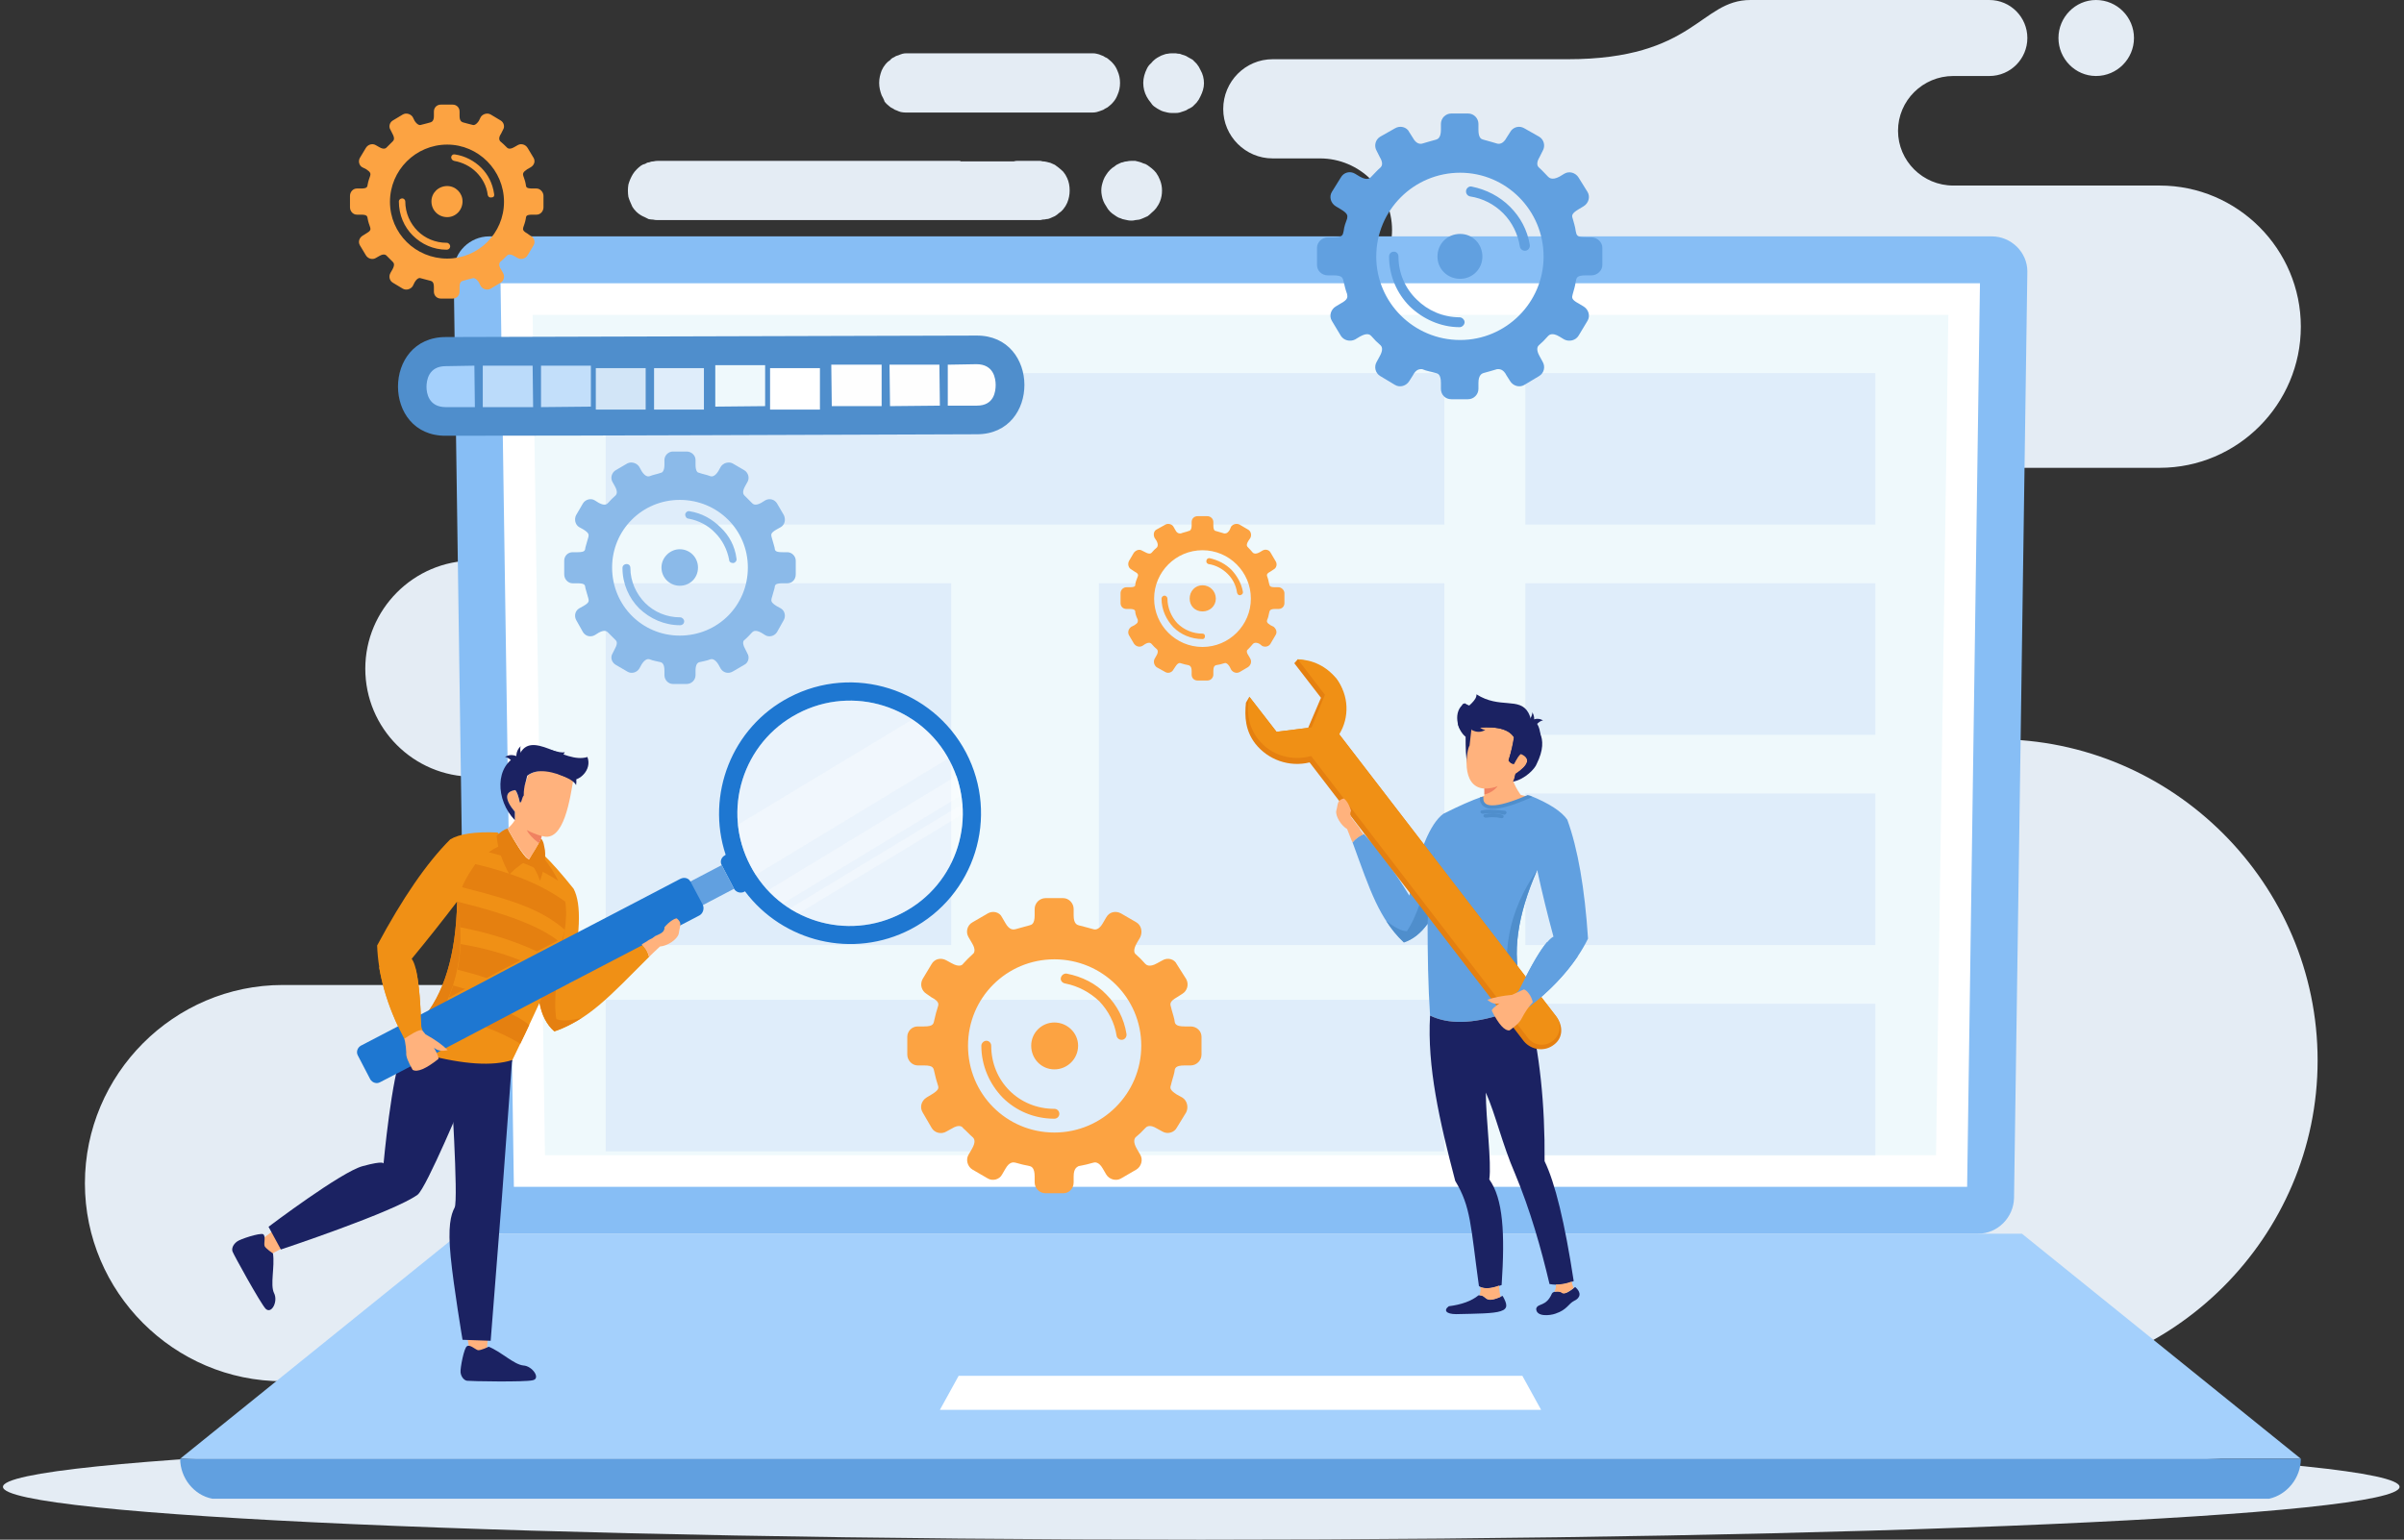 <svg xmlns="http://www.w3.org/2000/svg" viewBox="0 0 487 312" width="487" height="312"><rect x="0" y="0" width="487" height="312" fill="#333333" stroke="none"/><defs><clipPath id="cp1"><path d="m-421-5383h1920v10170h-1920z"></path></clipPath><clipPath id="cp2"><path d="m0.56 0h485.55v311.96h-485.55z"></path></clipPath><clipPath id="cp3"><path d="m0.56 0h485.55v311.96h-485.55z"></path></clipPath><clipPath id="cp4"><path d="m149.39 141.99h45.65v45.65h-45.65z"></path></clipPath><clipPath id="cp5"><path d="m149.51 145.78h45.51v39.32h-45.51z"></path></clipPath></defs><style>.a{fill:#e4ecf4}.b{fill:#87bef5}.c{fill:#fff}.d{fill:#eff9fc}.e{fill:#a4d0fc}.f{fill:#61a0e0}.g{fill:#dfedfa}.h{fill:#4f8ecc}.i{fill:#d2e5f7}.j{fill:#bbdbfa}.k{fill:#c3dffa}.l{fill:#fefefe}.m{fill:#1b2262}.n{fill:#ffb27d}.o{fill:#f08261}.p{fill:#e58010}.q{fill:#f09015}.r{fill:#1e77d1}.s{fill:#fca342}.t{fill:#8bbae9}</style><g clip-path="url(#cp1)"><g clip-path="url(#cp2)"><g clip-path="url(#cp3)"><path fill-rule="evenodd" class="a" d="m119.5 178.5c0-11.6-9.5-21.1-21.1-21.1h-2.5c-12.1 0-21.9-9.8-21.9-21.9 0-12 9.8-21.9 21.9-21.9h48.6c0 0 35.6-1.6 42.5-21.9 6.8-20.3 12.3-30.6 51.5-30.6h28.9c8 0 14.6-6.5 14.6-14.5 0-8-6.6-14.5-14.6-14.5h-9.6c-5.5 0-10-4.5-10-10 0-5.6 4.5-10.1 10-10.1h59.8c25.7 0 26.8-12 37-12h48.4c4.3 0 7.7 3.5 7.7 7.7 0 4.2-3.4 7.7-7.7 7.7h-7.3c-6.2 0-11.2 5-11.2 11.1 0 6.1 5 11.1 11.2 11.1h41.8c15.8 0 28.6 12.9 28.6 28.6 0 15.7-12.8 28.6-28.6 28.6h-33.1c-15.1 0-27.5 12.4-27.5 27.5 0 15.1 12.4 27.5 27.5 27.5 35.8 0 65.1 29.3 65.1 65.1 0 35.7-29.3 65-65.1 65h-347.1c-22.1 0-40.1-18.1-40.1-40.1 0-22.1 18-40.2 40.1-40.2h41.1c11.6 0 21-9.5 21.1-21.1zm305.1-163.1c-4.2 0-7.6-3.5-7.6-7.7 0-4.2 3.4-7.7 7.6-7.7 4.3 0 7.7 3.5 7.7 7.7 0 4.2-3.4 7.7-7.7 7.7z"></path><path class="a" d="m243.3 290.7c134.1 0 242.8 4.7 242.8 10.6 0 5.9-108.7 10.7-242.8 10.7-134 0-242.7-4.8-242.7-10.7 0-5.9 108.7-10.6 242.7-10.6z"></path><path class="b" d="m99.1 47.9h304.4c3.9 0 7.2 3.2 7.2 7.1l-2.7 187.8c-0.1 3.9-3.3 7.2-7.3 7.2h-298.9c-3.9 0-7.1-3.3-7.2-7.2l-2.7-187.8c0-3.9 3.3-7.1 7.2-7.1z"></path><path class="c" d="m101.4 57.4l2.7 183.1h294.4l2.6-183.1z"></path><path class="d" d="m107.9 63.8l2.5 170.3h281.8l2.5-170.3z"></path><path class="e" d="m36.5 295.6h99.1 231.4 99.1l-56.5-45.6h-42.6-231.4-42.6z"></path><path class="f" d="m36.5 295.6h429.6c0 3.9-2.8 7.3-6.4 8.1h-416.7c-3.7-0.7-6.5-4.2-6.5-8.1z"></path><path class="c" d="m194.2 278.8h14.4 85.3 14.5l3.8 6.9h-18.3-85.3-18.2z"></path><path fill-rule="evenodd" class="g" d="m309 75.6h70.9v30.7h-70.9z"></path><path fill-rule="evenodd" class="g" d="m309 118.2h70.9v30.7h-70.9z"></path><path fill-rule="evenodd" class="g" d="m309 160.8h70.9v30.7h-70.9z"></path><path fill-rule="evenodd" class="g" d="m309 203.4h70.9v30.7h-70.9z"></path><path fill-rule="evenodd" class="g" d="m122.7 75.6h169.9v30.7h-169.9z"></path><path class="g" d="m192.7 160.8v6.9 23.8h-70v-23.8-6.9-42.6h70z"></path><path class="g" d="m292.6 160.8v6.9 23.8h-70v-23.8-6.9-42.6h70z"></path><path fill-rule="evenodd" class="g" d="m122.7 202.6h169.9v30.7h-169.9z"></path><path class="h" d="m90.3 88.3c34.5 0 73.1-0.2 107.6-0.3 12.9 0 12.8-20.1-0.1-20-34.4 0.1-73.1 0.2-107.5 0.3-12.9 0-12.9 20.1 0 20z"></path><path fill-rule="evenodd" class="i" d="m120.7 74.6h10.1v8.4h-10.1z"></path><path fill-rule="evenodd" class="j" d="m97.8 74.1h10.1l0.1 8.4h-10.2z"></path><path fill-rule="evenodd" class="d" d="m144.9 74h10.1v8.3l-10.1 0.1z"></path><path fill-rule="evenodd" class="k" d="m109.6 74.1h10.1v8.3l-10.1 0.1z"></path><path fill-rule="evenodd" class="g" d="m132.5 74.6h10.1v8.4h-10.1z"></path><path class="e" d="m96.1 74.1l-5.8 0.1c-3.5 0-3.9 2.9-3.9 4.2 0 1.2 0.4 4.1 3.9 4.1h5.9z"></path><path fill-rule="evenodd" class="c" d="m156 74.6h10.1v8.4h-10.1z"></path><path class="l" d="m197.8 73.8l-5.8 0.1v8.3h5.9c3.5 0 3.8-2.9 3.8-4.2 0-1.3-0.4-4.2-3.9-4.2z"></path><path fill-rule="evenodd" class="l" d="m168.4 73.9h10.2v8.4h-10.1z"></path><path fill-rule="evenodd" class="l" d="m180.2 73.9h10.1l0.1 8.3-10.1 0.1z"></path><path class="m" d="m298.8 156.5q7.6 2.8 9.8 0.5 2.2-0.5 2.8-3.9c1.6-3.4 0.2-8.9-1.9-6.2-1.8-4.5-8.8-1.9-12.8-4.4-2.5 1.6-1.5 5.5 0.2 6.8 0 4.6 0.2 7 1.9 7.2z"></path><path class="m" d="m310.7 147.4q-0.8-0.6-0.5-1.4c0.8-0.4 1.6-0.5 2.4 0q-0.7 0-1.9 1.4z"></path><path fill-rule="evenodd" class="m" d="m309.6 146.2q0.6 0.7 1.1 0.3 0.3-1.2-0.3-2.2 0.1 0.7-0.8 1.9zm-2.4 7.3c1.1-0.7 1.9-3.6 1.9-5q-0.7-0.9-2.2-0.4c0.1 2.2 0.1 5.2 0.3 5.4z"></path><path class="m" d="m306.6 146.7q2.4 1.2 1.6 2.2-3.7 0.5-7-0.8 2 0.2 5.4-1.4z"></path><path class="m" d="m297.1 149.2c1.8-1.9 5.3-2.1 10-0.4 3.1-0.7 3.7-2.1 2.5-4.4-1.8-3.2-5.8-0.7-10.5-3.7 0.2 2.4-7 4.4-2 8.5z"></path><path class="n" d="m308.5 150.8c-1.2-0.3-1.1 2.3-1 3.6 0.2 2.5 3.1-3.2 1-3.6z"></path><path class="n" d="m310 161.3c-0.7 0.1-1.8-0.1-2-0.3-0.7-1-1.2-2-1.4-2.6q0.2-0.6 0.4-1.6 4.1-2.7 1.2-4.1-0.7 0.4-1.5 2.1c-0.5 0-0.8-0.3-1.1-0.7q0.9-2.9 1.1-4.7c-1.3-2-4.4-2.3-8.6-1.8q-0.2 1.7-0.4 3.5c-0.5 0.5-2 8.4 3 8.7 0.1 0.6 0 1.3 0 1.4-0.1 0.1-0.3 0.2-0.6 0.3-0.1 2.8 3.2 2.7 9.9-0.2z"></path><path class="m" d="m298.1 147.6c4.2-0.5 7.3-0.2 8.6 1.8-0.2 1.2-0.5 2.8-1.1 4.7q0.4 0.7 1.1 0.7 0.9-1.7 1.4-2 3 1.3-1.1 4.1-0.2 0.9-0.5 1.5c2.5-0.5 4.5-2.7 4.8-3.6 2.8-5.6-0.3-8-2-8.9-0.8-5.5-8.8-0.6-12.9-3.3-1.5 2.2 0.4 5 1.7 5z"></path><path class="o" d="m303.4 159.3c-0.7 0.3-1.6 0.5-2.7 0.5 0 0.4 0 0.9 0 1.2q1.7-0.4 2.7-1.7z"></path><path class="m" d="m298.7 146.3q-0.9 0.7-0.6 1.6 1.5 0.8 2.8 0-0.9 0-2.2-1.6zm16.4 119.9c2.4-0.8 2.6-2 3.8-2.6 1.3-0.6 1.5-1.7 0.2-2.8-0.9 0.7-2 1.6-2.7 1.1-0.4-0.3-1.7-0.3-2 0.2-1.2 2.8-2.9 1.9-3.2 3.1 0 1.7 2.8 1.4 3.9 1zm-20.1 0.1c4.3-0.1 7.5-0.1 9-0.6 1.6-0.5 1.3-1.5 0.4-3.1-4.1 1.9-3-0.4-4.9-0.1q-2.1 1.7-6 2.2c-1.1 0.8-0.6 1.6 1.5 1.6z"></path><path fill-rule="evenodd" class="f" d="m276.3 169c3.6 3.8 6.5 8.1 9.2 12.5 1.9-9 4.2-14.6 6.9-16.6q4.8-2.4 7.7-3.4-0.1 4 9.8-0.3c4 1.6 6.5 3.3 7.6 4.9q3.2 8.8 4.2 24.1c-2.3 4.7-6.3 9.5-12 13.9-0.7-1.1-2.2-1.8-2.8-1.7l-2.5 3.1c-6.1 2-11 2.1-14.7 0.3-0.4-6.1-0.5-12.4-0.5-18.6q-2.1 2.9-4.8 3.7c-5-4.7-6.8-10.3-10.4-20.2 0.7-0.9 1.6-1.5 2.3-1.7zm38.4 20.8q-1.8-6.6-3.3-13.5-6.1 13.9-3.2 23.4 4.5-8.9 6.5-9.9z"></path><path class="m" d="m308.9 207.9q-1.4-0.1-4.5-2.4c-6.1 2-11 2.1-14.7 0.3-0.6 10.4 1.9 21.3 5.1 33.5 3.2 5.3 3.1 9 4.8 21.3 0.9 0.7 2.5 0.6 4.6-0.2 0.7-10.5 0.3-17.5-2.5-21.4 0.5-3.5-0.7-12.2-0.7-17.6 2 4.5 3.3 10.4 5.9 16.4 3.1 7.4 5.3 15.2 7 22.4 1.7 0.3 3.3 0.1 4.9-0.6q-2.7-17.7-5.9-24.3c0.1-11.6-1-21.9-3.3-31.1-0.3 1-0.6 2.2-0.7 3.7z"></path><path class="h" d="m289.2 187.2c0.2-6 0.7-11 1.5-14.9q-2.9 12.4-5.7 16.4c-1.1 0-2.5-0.8-4.2-2.1 1 1.6 2.2 3.1 3.6 4.4q2.7-0.9 4.8-3.8zm17.7 15.2c0.3-0.8 0.8-1.8 1.3-2.7q-2.9-9.5 3.2-23.4-8.8 12.6-5 26.7z"></path><path class="n" d="m304 262.8q-0.3-1.1-0.3-2.3-2.4 0.9-3.8 0.3 0.1 0.9-0.2 1.7c1.6 0 0.9 1.8 4.3 0.3zm10.9-1c0.5-0.1 1.2-0.1 1.5 0.2 0.5 0.4 1.5-0.3 2.4-1q-0.3-0.6-0.4-1.3-1.6 0.6-3.2 0.6 0 0.9-0.3 1.5z"></path><path class="p" d="m271.3 148.8l43.9 57.1c1.5 1.9 1.5 4.4-0.4 5.8-1.9 1.5-4.6 1.1-6.1-0.7l-43.4-56.5c-4.1 1-8.4-0.5-11-3.8-2-2.6-2.2-5.4-1.9-8.3l0.7-1.2 5.5 7.1 6.4-0.8 2.6-6.1-5.4-7 0.7-0.8c3.6 0.6 5.6 1.7 7.8 3.9 2.5 3.4 1.5 7.1 0.6 11.3z"></path><path class="q" d="m262.9 133.6c3 0.1 5.8 1.4 7.8 3.9 2.6 3.4 2.7 7.9 0.6 11.3l43.9 57.1c1.2 1.6 0.9 3.8-0.6 5-1.6 1.3-3.9 1-5.1-0.6l-43.9-57.1c-3.9 1.1-8.2-0.1-10.8-3.5-1.9-2.5-2.4-5.7-1.7-8.5l5.5 7.1 7.1-0.9 2.7-6.6z"></path><path class="f" d="m319.6 193.8c-2.4 3.5-5.6 7-9.9 10.3-0.5-0.9-1.8-2.9-2.5-2.9 0.7-0.6 0.5-0.6 1-1.5q3.2-6.5 5.2-8.8 2.4 1.3 6.2 2.9z"></path><path fill-rule="evenodd" class="n" d="m305.8 208.8c-1 0.1-2.2-1.2-3.6-4 0-0.3 0.6-0.8 1.6-1.5q-1.2 0.4-2.5-0.7 1.9-0.7 5-1l2.4-1.1c0.6 0.1 1.6 1.4 1.8 2.6q-1.2 1.3-2.2 3.2-0.5 1.1-2.5 2.5zm-31.8-38.1c-0.2-0.3-0.6-1.5-1.1-2.7-1.2-0.7-2.4-2.6-2.2-3.7 0.4-1.4 0.1-2.1 1.5-2.5 0.4 0.2 1.1 1.1 1.5 2.5-0.5 0.9 0.3 1.7 0.8 2.3 0.6 0.9 0.2 0.2 0.9 1.2 0.2 0.6 0.7 1 0.8 1.3-0.7 0.3-1.4 0.7-2.2 1.6z"></path><path class="h" d="m310.4 161.5c-3.5 1.6-6.5 2.5-8.1 2.4q-0.9 0-1.4-0.3c-0.5-0.2-0.7-0.5-0.9-0.9-0.2-0.3-0.2-0.6-0.2-1.1l0.7-0.2c0 0.4 0 0.8 0.1 1q0.2 0.4 0.6 0.6c0.2 0.1 0.6 0.2 1.1 0.2 1.5 0 3.7-0.6 7.2-2.1zm-10 3.4c-0.2 0-0.4-0.1-0.5-0.3 0-0.2 0.1-0.4 0.4-0.4q1-0.2 2.2-0.1c0.7 0 1.5 0.1 2.4 0.2 0.1 0 0.3 0.2 0.3 0.4-0.1 0.2-0.2 0.4-0.5 0.4-0.8-0.2-1.5-0.3-2.3-0.3q-1.1 0-2 0.1z"></path><path class="h" d="m301 165.7c-0.2 0-0.4-0.1-0.5-0.3 0-0.2 0.1-0.4 0.3-0.4q0.8-0.2 1.7-0.2c0.6 0 1.2 0.1 1.8 0.3 0.2 0 0.3 0.2 0.3 0.4 0 0.2-0.2 0.3-0.4 0.3q-0.9-0.2-1.7-0.2-0.8 0-1.5 0.1z"></path><path class="n" d="m98.8 275.5c0.1-0.7-0.2-1.7-0.1-2.9 0.8-9.3 2.5-30.2 2.5-30.2 0 0 2-16.5 2.1-27q-3.1-0.3-6.2-1.1c-4.5-1.1-7.5-2.9-11.7-5-2.3 8.6-6.6 24.3-6.6 24.3 0 0 0 3.4-4.5 3.4-3.9 0-20.1 13.6-23.3 15.6 0.4 1 1.4 1.9 1.9 2.9 5.2-4.2 31.7-13.9 31.7-13.9l7.3-18.3c0 0 2.1 22.4 0.4 24.2-1.8 1.7 3.1 26.9 3.1 28.1 0 0.1 2-0.1 3.4-0.1z"></path><path class="m" d="m91.3 218.5c0 0 1.6 24.7 0.8 26.2-0.8 1.5-1.4 3.9-0.8 10 0.6 6.1 2.4 16.8 2.4 16.8l5.7 0.2 2.3-29.3 2-27.1 0.1-0.5-7.8-5.8z"></path><path class="m" d="m54.4 248.6l2.5 4.6c0 0 22.9-7.6 27.7-11.1 1.8-1.4 9.5-19.9 9.5-19.9l6.1-7.2 0.1-4-13-5.7c0 0-4.8 5.3-5.7 7.5-2.3 5.3-3.9 23-3.9 23 0 0 0.2-0.7-4.2 0.5-4.3 1.1-19.1 12.3-19.1 12.3z"></path><path class="m" d="m55.3 254c0 0-1.5-1-1.7-1.5-0.2-0.6 0.3-2-0.3-2.4-0.7-0.3-4.7 1-5.3 1.5-0.8 0.6-1.1 1.4-0.9 2 0.2 0.6 5.6 10.4 6.7 11.6 1.2 1.2 2.6-1.5 1.7-3.2-0.8-1.7 0.2-5.3-0.2-8zm43.7 18.9c0 0-1.6 0.8-2.2 0.7-0.6-0.2-1.6-1.2-2.2-0.8-0.6 0.3-1.4 4.5-1.3 5.3 0.1 0.9 0.7 1.6 1.3 1.7 0.6 0.1 11.7 0.3 13.3-0.1 1.7-0.3 0-2.9-1.9-3-1.9-0.2-4.5-2.8-7-3.8z"></path><path fill-rule="evenodd" class="q" d="m131.5 193.9c-8 8-12.2 12.7-19.2 15.1-1.5-1.3-2.6-3.3-3-5.8q-2.7 5.9-5.5 11.6c-4 1.3-9.9 0.9-17.5-1.1l-1-3.6c-0.5-0.4-2.2-0.4-3.4 0.4-3.7-6.9-5.3-13.3-5.5-18.9q7.7-14.4 14.8-21.5c1.8-1.1 5-1.6 9.6-1.4q7.7 8.6 9.4 4.6 2.4 2.3 6 6.8 2.5 4.7-0.8 19.1c4.6-3 9.3-5.9 14.6-7.9 0.6 0.5 1.2 1.4 1.5 2.6zm-46.2 12.9q7-7.9 7.3-24.1-4.5 5.9-9.2 11.6 1.5 1.9 1.9 12.5z"></path><path class="p" d="m109.3 203.2q3.7-9 5.2-15.1-2.7 13.2-1.8 18.4c1.2 0.5 2.8 0.3 5.1-0.2-1.8 1.1-3.6 2.1-5.5 2.7q-2.3-2-3-5.8zm-24 6.9q0.1-1.5 0-3.3 7-7.9 7.3-24.1c2 10.7-0.4 20.1-7.1 28.2z"></path><path fill-rule="evenodd" class="p" d="m113 190.6c-3.7-2.9-10.5-5.5-20.4-7.9q0.5 2.7 0.6 5.2c6.3 1.2 11.5 3 15.6 4.9zm-22.1 11.6l3.1-1.7 0.3-0.1c-0.9-0.2-1.7-0.5-2.5-0.7q-0.4 1.2-0.9 2.5zm14.5 9.3c0.6-1.2 1.2-2.5 1.8-3.8q-1.6-1.3-4-2.4l-5.2 2.7q4.5 1.7 7.4 3.5zm-4.8-14.4l4.8-2.5q-5.5-2.2-12.1-3.3-0.1 2.6-0.6 5.2 3.2 0.8 5.9 1.7zm9.4-23.4q-1.6 2.6-7.2-2.9c-1.4 0.5-2.7 1.1-3.8 1.9q8.5 2.1 14.1 5.8c-0.8-1.6-1.8-3.2-3.1-4.8zm-13.7 1.4c-0.9 1.3-2.1 3.1-2.7 4.7 10.7 2.7 16.2 4.6 20.8 8.6 0.3-1.6 0.4-4.1 0.1-5.7-5.1-3.7-11.4-6-18.2-7.6z"></path><path class="p" d="m103.2 177.2q-2.3-4.2-2.6-7.8c0.7-0.8 1.7-1.4 2.2-1.5 1.8 3.2 2.9 5 4.2 6.3q0.1-0.1 0.2-0.1c0.7-1.3 1.7-2.7 2.4-4.2 0.6 0.7 0.6 1.5 0.8 2.4 0.2 1.8-0.2 3.9-1 6.2q-0.4-1.2-0.9-2.1-0.7-1.3-1.4-2.2c-0.7 0.4-1.4 0.8-2.1 1.4-0.6 0.4-1.2 1-1.8 1.6z"></path><path class="n" d="m102.8 167.9q0.8-0.6 1.5-1.7 0-0.6 0-1.7c-2.2-2.6-2.1-4.1 0.1-4.4 0.3 0.4 0.6 1.2 0.9 2.5 0.4 0.2 0.3-1.2 0.7-1.6 0-2.1 0.7-2.5 0.9-3.8 1.9-1.6 5.4-1.2 9.3 0.5-0.7 3.9-1.9 13.2-6.4 11.7l-0.2 0.5c-0.6 1.5-1.6 2.9-2.4 4.2l-0.1 0.1c-1.3-1.3-2.5-3.1-4.3-6.3z"></path><path class="m" d="m115.9 158c-4-1.8-7.1-2.4-9.1-0.8-0.2 1.2-0.7 1.9-0.7 4-0.4 0.4-0.4 1.6-0.8 1.4q-0.4-1.9-0.9-2.5-3.3 0.5-0.1 4.4 0 1.1 0 1.7c-3.9-4-4.2-11.2 0.9-13.2 2.4-5.4 9 1.9 13.8 0.4 1 2.7-1.8 4.9-3.1 4.6z"></path><path class="o" d="m106.7 168.2c0.7 0.4 2.2 1 3 1.2l-0.1 0.5q-0.2 0.4-0.4 0.9c0 0-0.1 0-0.1 0-1.2-0.9-2-1.8-2.4-2.6z"></path><path class="m" d="m104.3 154.8c0.5-0.5 0.7-1 0.5-1.5-0.9-0.4-1.7-0.4-2.5 0.1q0.7 0 2 1.4z"></path><path fill-rule="evenodd" class="m" d="m105.7 153.3q-0.7 0.5-1.1 0 0-1.3 0.9-2.1-0.3 0.6 0.2 2.1zm7.4 3.6q0.5-1.8 2-1.8 2 1.7 1.6 4-0.5-1.1-3.6-2.2zm1.3-4.5c-0.2 0.8-2.8 3.4-2.7 1-0.6-0.3-0.2-0.9-0.3-1.5 1.6 0.5 2.6 0.7 3 0.5z"></path><path fill-rule="evenodd" class="r" d="m184.5 188.3c-11.7 6.1-25.9 2.6-33.6-7.7l-0.1 0.1c-0.8 0.4-1.7 0.1-2.1-0.6l-2.5-4.8c-0.4-0.7-0.1-1.6 0.7-2l0.1-0.1c-4-12.1 1.2-25.8 12.9-31.9 13-6.8 29-1.7 35.8 11.2 6.8 13 1.8 29-11.2 35.8zm-22.9-43.7c-11.1 5.8-15.5 19.6-9.6 30.8 5.8 11.2 19.6 15.5 30.8 9.6 11.2-5.8 15.5-19.6 9.6-30.8-5.8-11.1-19.6-15.5-30.8-9.6z"></path><path fill-rule="evenodd" class="f" d="m134.2 181.6l12-6.3 2.5 4.8-12 6.3z"></path><path class="r" d="m142.4 183.4l-2.5-4.7c-0.4-0.8-1.3-1-2.1-0.6l-10.9 5.7-23.6 12.3-6.6 3.5-23.6 12.3c-0.7 0.4-1 1.3-0.6 2l2.5 4.8c0.4 0.7 1.3 1 2 0.6l11-5.7 23.6-12.4 6.5-3.4 23.6-12.3c0.7-0.4 1-1.3 0.7-2.1z"></path><g style="opacity:.35"><g clip-path="url(#cp4)"><path class="c" d="m161.6 144.6c-11.1 5.8-15.5 19.6-9.6 30.8 5.8 11.2 19.6 15.5 30.8 9.6 11.2-5.8 15.5-19.6 9.6-30.8-5.8-11.1-19.6-15.5-30.8-9.6z"></path></g></g><g style="opacity:.35"><g clip-path="url(#cp5)"><path fill-rule="evenodd" class="l" d="m160 184.1l35-21.2q0 1 0 2.1l-33.2 20.1c-0.6-0.3-1.2-0.7-1.8-1zm-6.9-6.8c-1.9-3-3.2-6.5-3.6-10.2l35.3-21.3c3.1 2 5.6 4.7 7.3 7.9zm5.5 5.8c-1.1-0.8-2.1-1.7-3-2.7l38.2-23.2c0.4 1.3 0.7 2.7 0.9 4z"></path></g></g><path class="n" d="m82.3 213.3q-0.1-2.4-0.8-4.1c0.7-1.2 2.2-2 2.9-1.8l1.8 2.2c2 1.1 3.5 2.2 4.5 3.2-1.2 0.3-2.1 0.1-2.8-0.5 0.7 1.2 1 2 0.9 2.3q-3.8 3-5.2 2.2c-0.9-1.6-1.4-2.7-1.3-3.5z"></path><path class="q" d="m76.8 196c0.8 4.5 2.4 9.4 5.1 14.5 0.9-0.6 3.1-2.1 3.7-1.7-0.4-1-0.2-0.8-0.3-2q-0.3-7.7-1.2-10.8-2.8 0.2-7.3 0z"></path><path class="n" d="m131.5 193.9c0.2-0.2 1.2-1.2 2.2-2.1 1.5-0.1 3.5-1.4 3.8-2.6 0.2-1.6 0.8-2.1-0.4-3.1-0.4 0-1.5 0.6-2.5 1.8 0.1 1.1-1.1 1.4-1.9 1.8-0.9 0.7-0.2 0.2-1.3 0.8-0.5 0.4-1.2 0.7-1.4 0.9 0.6 0.6 1.2 1.3 1.5 2.5z"></path><path fill-rule="evenodd" class="s" d="m203 185.9l0.7 1.2c0.8 1.4 1.6 1.3 2 1.2 1-0.3 1.9-0.5 2.9-0.8 0.4-0.1 1-0.3 1-2v-1.3c0-1.2 1-2.2 2.2-2.2h3.6c1.1 0 2.1 1 2.1 2.2v1.3c0 1.7 0.7 1.9 1 2 1.1 0.3 2 0.5 3 0.8 0.3 0.1 1.1 0.2 1.9-1.2l0.7-1.2c0.6-1.1 1.9-1.4 3-0.8l3.1 1.8c1 0.6 1.3 1.9 0.8 3l-0.7 1.2c-0.8 1.4-0.5 2-0.3 2.2 0.7 0.6 1.4 1.3 2 2 0.2 0.2 0.8 0.8 2.4-0.1l1.1-0.6c1-0.6 2.4-0.3 2.9 0.8l1.9 3c0.6 1.1 0.2 2.4-0.8 3l-1.1 0.7c-1.4 0.8-1.4 1.3-1.2 1.9 0.2 0.9 0.5 1.7 0.7 2.6 0.1 0.8 0.1 1.4 2.1 1.4h1.2c1.2 0 2.2 0.9 2.2 2.1v3.6c0 1.2-1 2.2-2.2 2.2h-1.2c-2 0-2 0.6-2.1 1.4-0.2 0.9-0.5 1.7-0.7 2.6-0.2 0.6-0.2 1 1.2 1.9l1.1 0.6c1 0.6 1.3 2 0.8 3l-1.9 3.1c-0.5 1-1.9 1.4-2.9 0.8l-1.1-0.6c-1.6-1-2.2-0.3-2.4-0.1q-0.9 1-2 1.9c-0.2 0.3-0.5 0.9 0.3 2.3l0.7 1.2c0.6 1 0.2 2.4-0.8 3l-3.1 1.8c-1 0.6-2.4 0.2-3-0.8l-0.7-1.2c-0.8-1.4-1.6-1.3-1.9-1.2-1 0.3-1.9 0.5-3 0.7-0.3 0.2-1 0.4-1 2.1v1.2c0 1.2-0.9 2.2-2.1 2.2h-3.6c-1.2 0-2.2-1-2.2-2.2v-1.2c0-1.7-0.6-2-1-2.1-1-0.2-1.9-0.4-2.9-0.7-0.4-0.1-1.2-0.2-2 1.2l-0.7 1.2c-0.5 1-1.9 1.4-2.9 0.8l-3.1-1.8c-1-0.6-1.4-2-0.8-3l0.7-1.2c0.8-1.4 0.5-2 0.2-2.3-0.7-0.6-1.3-1.3-2-1.9-0.1-0.2-0.7-0.9-2.3 0.1l-1.1 0.6c-1 0.6-2.4 0.3-3-0.8l-1.8-3.1c-0.6-1-0.3-2.3 0.8-3l1-0.6c1.5-0.9 1.5-1.3 1.3-1.9-0.3-0.9-0.5-1.7-0.7-2.6-0.2-0.8-0.1-1.4-2.1-1.4h-1.3c-1.1 0-2.1-1-2.1-2.2v-3.6c0-1.1 0.9-2.1 2.1-2.1h1.3c2 0 1.9-0.6 2.1-1.4 0.2-0.9 0.4-1.7 0.7-2.6 0.2-0.6 0.2-1.1-1.3-1.9l-1-0.7c-1-0.6-1.4-1.9-0.8-3l1.8-3c0.6-1.1 1.9-1.4 3-0.8l1.1 0.6c1.6 0.9 2.2 0.3 2.3 0.1q1-1.1 2-2c0.3-0.2 0.6-0.9-0.2-2.2l-0.7-1.2c-0.6-1-0.3-2.4 0.8-3l3.1-1.8c1-0.6 2.4-0.3 2.9 0.8zm-6.9 26c0 9.8 7.8 17.6 17.5 17.6 9.7 0 17.6-7.9 17.6-17.6 0-9.7-7.9-17.5-17.6-17.5-9.7 0-17.5 7.8-17.5 17.5zm2.7 0c0-0.5 0.5-1 1-1 0.6 0 1 0.5 1 1 0 3.6 1.4 6.8 3.7 9.1 2.3 2.3 5.5 3.7 9.1 3.7 0.6 0 1 0.5 1 1 0 0.6-0.5 1-1 1-4.1 0-7.8-1.6-10.5-4.3-2.6-2.7-4.3-6.4-4.3-10.5zm29.4-2.4c0.1 0.6-0.3 1.1-0.8 1.2-0.6 0.1-1.1-0.3-1.2-0.8-0.4-2.7-1.7-5.1-3.5-7-1.9-1.8-4.3-3.1-6.9-3.6-0.6-0.1-1-0.6-0.9-1.1 0.1-0.6 0.7-1 1.2-0.9 3.1 0.6 5.9 2 8 4.2 2.2 2.2 3.6 4.9 4.1 8zm-14.6-2.3c2.6 0 4.8 2.1 4.8 4.7 0 2.7-2.2 4.8-4.8 4.8-2.6 0-4.7-2.1-4.7-4.8 0-2.6 2.1-4.7 4.7-4.7z"></path><path fill-rule="evenodd" class="s" d="m237.7 106.7l0.4 0.7c0.4 0.8 0.9 0.7 1.1 0.7 0.5-0.2 1.1-0.3 1.6-0.5 0.2 0 0.6-0.2 0.6-1.1v-0.7c0-0.7 0.5-1.2 1.2-1.2h2c0.6 0 1.2 0.5 1.2 1.2v0.7c0 0.9 0.3 1.1 0.5 1.1 0.6 0.2 1.1 0.3 1.7 0.5 0.2 0 0.6 0.1 1.1-0.7l0.3-0.7c0.4-0.5 1.1-0.7 1.7-0.4l1.7 1c0.6 0.3 0.8 1.1 0.5 1.7l-0.4 0.6c-0.5 0.8-0.3 1.1-0.1 1.3q0.5 0.5 1 1.1c0.1 0.1 0.5 0.4 1.4-0.1l0.5-0.3c0.6-0.4 1.4-0.2 1.7 0.4l1 1.7c0.4 0.6 0.2 1.4-0.4 1.7l-0.6 0.4c-0.8 0.4-0.8 0.7-0.7 1 0.2 0.5 0.3 1 0.4 1.5 0.1 0.4 0.1 0.7 1.2 0.7h0.7c0.6 0 1.2 0.6 1.2 1.2v2c0 0.7-0.5 1.2-1.2 1.2h-0.7c-1.1 0-1.1 0.4-1.2 0.8-0.1 0.5-0.2 1-0.4 1.4-0.1 0.4-0.1 0.6 0.7 1.1l0.6 0.3c0.5 0.4 0.8 1.1 0.4 1.7l-1 1.7c-0.3 0.6-1.1 0.8-1.7 0.5l-0.5-0.4c-0.9-0.5-1.3-0.1-1.4 0q-0.5 0.6-1 1.1c-0.2 0.1-0.4 0.5 0.1 1.2l0.4 0.7c0.3 0.6 0.1 1.3-0.5 1.7l-1.7 1c-0.6 0.3-1.3 0.1-1.7-0.5l-0.3-0.6c-0.5-0.8-0.9-0.8-1.1-0.7-0.6 0.2-1.1 0.3-1.7 0.4-0.2 0.1-0.5 0.2-0.5 1.2v0.7c0 0.6-0.5 1.2-1.2 1.2h-2c-0.7 0-1.2-0.5-1.2-1.2v-0.7c0-1-0.4-1.1-0.6-1.2-0.5-0.1-1-0.2-1.6-0.4-0.2-0.1-0.6-0.1-1.1 0.7l-0.4 0.6c-0.3 0.6-1.1 0.8-1.6 0.5l-1.8-1c-0.5-0.4-0.7-1.1-0.4-1.7l0.4-0.7c0.4-0.7 0.2-1.1 0.1-1.2q-0.6-0.5-1.1-1.1c-0.1-0.1-0.4-0.5-1.3 0l-0.6 0.4c-0.6 0.3-1.3 0.1-1.7-0.5l-1-1.7c-0.3-0.6-0.1-1.3 0.5-1.7l0.6-0.3c0.8-0.5 0.7-0.7 0.7-1.1-0.2-0.4-0.4-0.9-0.5-1.4 0-0.4 0-0.8-1.1-0.8h-0.7c-0.7 0-1.2-0.5-1.2-1.2v-2c0-0.6 0.5-1.2 1.2-1.2h0.7c1.1 0 1.1-0.3 1.1-0.7 0.1-0.5 0.3-1 0.5-1.5 0.1-0.3 0.1-0.6-0.7-1l-0.6-0.4c-0.6-0.3-0.8-1.1-0.5-1.7l1-1.7c0.4-0.5 1.1-0.8 1.7-0.4l0.6 0.3c0.9 0.5 1.2 0.2 1.3 0.1q0.5-0.6 1.1-1.1c0.1-0.2 0.3-0.5-0.1-1.3l-0.4-0.6c-0.3-0.6-0.2-1.4 0.4-1.7l1.8-1c0.5-0.3 1.3-0.1 1.6 0.4zm-3.9 14.6c0 5.4 4.4 9.8 9.8 9.8 5.4 0 9.8-4.4 9.8-9.8 0-5.4-4.4-9.8-9.8-9.8-5.4 0-9.8 4.4-9.8 9.8zm1.5 0c0-0.3 0.3-0.6 0.6-0.6 0.3 0 0.6 0.3 0.6 0.6 0 1.9 0.8 3.7 2 5 1.3 1.3 3.1 2.1 5.1 2.1 0.3 0 0.5 0.2 0.5 0.5 0 0.4-0.2 0.6-0.5 0.6-2.3 0-4.4-0.9-5.9-2.4-1.4-1.5-2.4-3.5-2.4-5.8zm16.5-1.3c0 0.3-0.2 0.5-0.5 0.6-0.3 0.1-0.6-0.1-0.7-0.5-0.2-1.5-0.9-2.8-1.9-3.8-1-1-2.4-1.8-3.9-2-0.3-0.1-0.5-0.4-0.4-0.7 0-0.3 0.3-0.5 0.6-0.5 1.8 0.4 3.3 1.2 4.5 2.4 1.1 1.2 2 2.7 2.3 4.5zm-8.2-1.4c1.5 0 2.7 1.2 2.7 2.7 0 1.5-1.2 2.6-2.7 2.6-1.5 0-2.6-1.1-2.6-2.6 0-1.5 1.1-2.7 2.6-2.7z"></path><path fill-rule="evenodd" class="t" d="m129.5 94.6l0.5 0.9c0.7 1.1 1.3 1.1 1.6 1 0.7-0.3 1.5-0.4 2.3-0.7 0.2 0 0.7-0.3 0.7-1.6v-1c0-0.9 0.8-1.7 1.7-1.7h2.8c1 0 1.8 0.8 1.8 1.7v1c0 1.4 0.5 1.6 0.7 1.6 0.8 0.3 1.6 0.4 2.3 0.7 0.3 0.1 0.9 0.1 1.6-1l0.5-0.9c0.5-0.8 1.6-1.1 2.4-0.7l2.4 1.4c0.8 0.5 1.1 1.6 0.6 2.4l-0.5 0.9c-0.6 1.1-0.3 1.6-0.1 1.8 0.5 0.5 1 1 1.5 1.5 0.2 0.2 0.6 0.7 1.9 0l0.8-0.5c0.9-0.5 1.9-0.2 2.4 0.6l1.4 2.4c0.4 0.9 0.2 1.9-0.6 2.4l-0.9 0.5c-1.2 0.7-1.1 1-1 1.5 0.2 0.7 0.4 1.4 0.6 2.1 0.1 0.6 0 1 1.6 1h1c0.9 0 1.7 0.8 1.7 1.7v2.8c0 1-0.7 1.8-1.7 1.8h-1c-1.6 0-1.5 0.4-1.6 1-0.2 0.7-0.4 1.4-0.6 2.1-0.1 0.5-0.1 0.8 1 1.5l0.9 0.5c0.8 0.5 1 1.5 0.6 2.3l-1.4 2.5c-0.5 0.8-1.6 1.1-2.4 0.6l-0.8-0.5c-1.3-0.7-1.7-0.2-1.9 0q-0.7 0.8-1.5 1.5c-0.2 0.1-0.5 0.6 0.1 1.7l0.5 1c0.5 0.8 0.2 1.9-0.6 2.3l-2.4 1.4c-0.9 0.5-1.9 0.2-2.4-0.6l-0.5-0.9c-0.7-1.1-1.3-1.1-1.6-1-0.7 0.3-1.5 0.4-2.3 0.6-0.2 0.1-0.7 0.3-0.7 1.7v0.9c0 1-0.8 1.8-1.8 1.8h-2.8c-0.9 0-1.7-0.8-1.7-1.8v-0.9c0-1.4-0.5-1.6-0.7-1.7-0.8-0.2-1.6-0.3-2.3-0.6-0.3-0.1-0.9-0.1-1.6 1l-0.5 0.9c-0.5 0.8-1.6 1.1-2.4 0.6l-2.4-1.4c-0.8-0.5-1.1-1.5-0.6-2.3l0.5-1c0.6-1.1 0.3-1.5 0.1-1.7-0.5-0.5-1-1-1.5-1.5-0.2-0.2-0.6-0.7-1.9 0l-0.8 0.5c-0.9 0.5-1.9 0.2-2.4-0.6l-1.4-2.5c-0.4-0.8-0.2-1.8 0.6-2.3l0.9-0.5c1.2-0.7 1.1-1 1-1.5-0.2-0.7-0.4-1.4-0.6-2.1-0.1-0.6 0-1-1.6-1h-1c-0.9 0-1.7-0.8-1.7-1.8v-2.8c0-0.9 0.7-1.7 1.7-1.7h1c1.6 0 1.5-0.4 1.6-1 0.2-0.7 0.4-1.4 0.6-2.1 0.1-0.5 0.1-0.8-1-1.5l-0.9-0.5c-0.8-0.5-1-1.6-0.6-2.4l1.4-2.4c0.5-0.8 1.6-1.1 2.4-0.6l0.8 0.5c1.3 0.7 1.7 0.2 1.9 0q0.7-0.8 1.5-1.5c0.2-0.2 0.5-0.7-0.1-1.8l-0.5-0.9c-0.5-0.8-0.2-1.9 0.6-2.4l2.4-1.4c0.8-0.4 1.9-0.1 2.4 0.7zm-5.5 20.4c0 7.7 6.1 13.8 13.7 13.8 7.7 0 13.8-6.1 13.8-13.8 0-7.6-6.1-13.7-13.8-13.7-7.6 0-13.7 6.1-13.7 13.7zm2.1 0.1c0-0.5 0.4-0.8 0.8-0.8 0.5 0 0.8 0.3 0.8 0.8 0 2.7 1.2 5.3 3 7.1 1.8 1.8 4.3 2.9 7.1 2.9 0.4 0 0.8 0.4 0.8 0.8 0 0.5-0.4 0.8-0.8 0.8-3.2 0-6.1-1.3-8.3-3.4-2.1-2.1-3.4-5-3.4-8.2zm23.1-1.9c0.1 0.4-0.2 0.8-0.6 0.9-0.5 0-0.9-0.2-0.9-0.7-0.4-2.1-1.4-4-2.8-5.4-1.4-1.5-3.3-2.5-5.4-2.9-0.4 0-0.7-0.4-0.7-0.9 0.1-0.4 0.5-0.7 0.9-0.6 2.5 0.4 4.6 1.6 6.3 3.3 1.7 1.6 2.9 3.8 3.2 6.3zm-11.5-1.9c2.1 0 3.7 1.7 3.7 3.7 0 2.1-1.6 3.7-3.7 3.7-2 0-3.7-1.6-3.7-3.7 0-2 1.7-3.7 3.7-3.7z"></path><path fill-rule="evenodd" class="f" d="m285.5 26.8l0.7 1.1c0.7 1.3 1.5 1.3 1.9 1.2 0.9-0.3 1.8-0.5 2.8-0.8 0.3-0.1 1-0.3 1-2v-1.2c0-1.1 0.9-2.1 2.1-2.1h3.4c1.2 0 2.1 1 2.1 2.1v1.2c0 1.7 0.6 1.9 1 2 1 0.3 1.9 0.5 2.8 0.8 0.4 0.1 1.2 0.1 1.9-1.2l0.7-1.1c0.6-1.1 1.9-1.4 2.9-0.8l3 1.7c1 0.6 1.3 1.9 0.7 2.9l-0.6 1.2c-0.8 1.3-0.4 1.9-0.2 2.1 0.7 0.6 1.3 1.3 1.9 1.9 0.2 0.2 0.8 0.8 2.3 0l1-0.6c1-0.6 2.3-0.2 2.9 0.8l1.8 2.9c0.6 1 0.2 2.3-0.8 2.9l-1 0.6c-1.5 0.9-1.4 1.3-1.2 1.9 0.2 0.8 0.5 1.6 0.6 2.5 0.2 0.8 0.1 1.3 2.1 1.3h1.1c1.2 0 2.2 1 2.2 2.1v3.5c0 1.1-1 2.1-2.2 2.1h-1.1c-2 0-1.9 0.5-2.1 1.3-0.1 0.9-0.4 1.7-0.6 2.5-0.2 0.7-0.3 1.1 1.2 1.9l1 0.6c1 0.6 1.4 1.9 0.8 2.9l-1.8 3c-0.6 1-1.9 1.3-2.9 0.8l-1-0.6c-1.5-0.9-2.1-0.3-2.3-0.1-0.6 0.7-1.2 1.3-1.9 1.9-0.2 0.2-0.6 0.8 0.2 2.2l0.6 1.1c0.6 1 0.3 2.3-0.7 2.9l-3 1.8c-1 0.6-2.3 0.2-2.9-0.8l-0.7-1.1c-0.7-1.4-1.5-1.3-1.9-1.3-0.9 0.3-1.8 0.5-2.8 0.8-0.3 0.1-1 0.4-1 2v1.2c0 1.1-0.9 2.1-2.1 2.1h-3.4c-1.2 0-2.1-0.9-2.1-2.1v-1.2c0-1.7-0.6-1.9-1-2-1-0.3-1.9-0.4-2.8-0.8-0.4 0-1.2-0.1-1.9 1.3l-0.7 1.1c-0.6 1-1.9 1.4-2.9 0.8l-3-1.8c-1-0.6-1.3-1.9-0.7-2.9l0.6-1.1c0.8-1.4 0.4-2 0.2-2.2-0.7-0.6-1.3-1.2-1.9-1.9-0.2-0.2-0.7-0.8-2.3 0.1l-1 0.6c-1 0.5-2.3 0.2-2.9-0.8l-1.8-3c-0.6-1-0.2-2.3 0.8-2.9l1-0.6c1.5-0.8 1.4-1.3 1.3-1.9-0.3-0.8-0.5-1.6-0.7-2.5-0.2-0.7-0.1-1.3-2.1-1.3h-1.1c-1.2 0-2.2-0.9-2.2-2.1v-3.5c0-1.1 1-2.1 2.2-2.1h1.1c2 0 1.9-0.5 2.1-1.3 0.1-0.9 0.4-1.7 0.7-2.5 0.1-0.6 0.2-1-1.3-1.9l-1-0.6c-1-0.6-1.4-1.9-0.8-2.9l1.8-2.9c0.6-1.1 1.9-1.4 2.9-0.8l1 0.6c1.6 0.9 2.1 0.2 2.3 0 0.6-0.6 1.2-1.3 1.9-1.9 0.2-0.2 0.6-0.8-0.2-2.1l-0.6-1.2c-0.6-1-0.3-2.3 0.7-2.9l3-1.7c1-0.6 2.4-0.3 2.9 0.8zm-6.7 25.2c0 9.3 7.6 16.9 17 16.9 9.3 0 16.9-7.6 16.9-16.9 0-9.4-7.6-17-16.9-17-9.4 0-17 7.6-17 17zm2.6 0c0-0.6 0.4-1 1-1 0.5 0 0.9 0.4 0.9 1 0 3.4 1.4 6.5 3.7 8.7 2.2 2.2 5.3 3.6 8.7 3.6 0.5 0 1 0.5 1 1 0 0.5-0.5 1-1 1-3.9 0-7.5-1.7-10.1-4.2-2.6-2.6-4.2-6.2-4.2-10.1zm28.5-2.4c0.1 0.6-0.3 1.1-0.8 1.2-0.6 0.1-1.1-0.3-1.2-0.8-0.4-2.6-1.6-5-3.4-6.8-1.8-1.8-4.1-3-6.7-3.4-0.5-0.1-0.9-0.6-0.8-1.2 0.1-0.5 0.6-0.9 1.1-0.8 3 0.6 5.7 2 7.8 4.1 2.1 2.1 3.5 4.7 4 7.7zm-14.1-2.2c2.5 0 4.5 2 4.5 4.6 0 2.5-2 4.5-4.5 4.5-2.6 0-4.6-2-4.6-4.5 0-2.6 2-4.6 4.6-4.6z"></path><path fill-rule="evenodd" class="s" d="m83.6 23.7l0.4 0.8c0.6 0.9 1.1 0.9 1.3 0.8 0.7-0.2 1.3-0.3 1.9-0.5 0.3-0.1 0.7-0.3 0.7-1.3v-0.9c0-0.8 0.6-1.4 1.4-1.4h2.4c0.8 0 1.4 0.6 1.4 1.4v0.9c0 1 0.4 1.2 0.7 1.3 0.6 0.2 1.2 0.3 1.9 0.5 0.2 0.1 0.7 0.1 1.3-0.8l0.4-0.8c0.4-0.6 1.3-0.9 2-0.5l2 1.2c0.7 0.4 0.9 1.3 0.5 1.9l-0.4 0.8c-0.6 0.9-0.3 1.3-0.2 1.5 0.5 0.4 0.9 0.8 1.4 1.3 0.1 0.1 0.5 0.5 1.5-0.1l0.7-0.4c0.7-0.4 1.6-0.1 2 0.6l1.2 2c0.4 0.7 0.1 1.5-0.6 1.9l-0.7 0.4c-0.9 0.6-0.9 0.9-0.8 1.3 0.2 0.6 0.4 1.1 0.5 1.7 0.1 0.6 0 0.9 1.4 0.9h0.8c0.7 0 1.4 0.7 1.4 1.5v2.3c0 0.8-0.6 1.5-1.4 1.5h-0.8c-1.4 0-1.3 0.3-1.4 0.9-0.1 0.6-0.3 1.1-0.5 1.7-0.1 0.4-0.1 0.7 0.8 1.2l0.7 0.5c0.7 0.3 1 1.2 0.6 1.9l-1.2 2c-0.4 0.7-1.3 1-2 0.6l-0.7-0.4c-1-0.6-1.4-0.2-1.5-0.1-0.5 0.5-0.9 0.9-1.4 1.3-0.1 0.2-0.4 0.6 0.2 1.5l0.4 0.7c0.4 0.7 0.2 1.6-0.5 2l-2 1.2c-0.7 0.4-1.6 0.1-2-0.5l-0.4-0.8c-0.6-0.9-1.1-0.9-1.3-0.8-0.7 0.2-1.3 0.3-1.9 0.5-0.3 0.1-0.7 0.2-0.7 1.3v0.9c0 0.8-0.6 1.4-1.4 1.4h-2.4c-0.8 0-1.4-0.6-1.4-1.4v-0.9c0-1.1-0.4-1.2-0.7-1.3-0.7-0.2-1.2-0.3-1.9-0.5-0.2-0.1-0.7-0.2-1.3 0.8l-0.4 0.8c-0.4 0.6-1.3 0.9-2 0.5l-2-1.2c-0.7-0.4-0.9-1.3-0.5-2l0.4-0.7c0.5-0.9 0.3-1.3 0.1-1.5-0.4-0.4-0.8-0.8-1.3-1.3-0.1-0.1-0.5-0.5-1.5 0.1l-0.7 0.4c-0.7 0.4-1.6 0.1-2-0.6l-1.2-2c-0.4-0.7-0.1-1.5 0.5-1.9l0.8-0.5c0.9-0.5 0.9-0.8 0.8-1.2-0.2-0.6-0.4-1.1-0.5-1.7-0.1-0.6-0.1-0.9-1.4-0.9h-0.8c-0.8 0-1.4-0.7-1.4-1.5v-2.3c0-0.8 0.6-1.5 1.4-1.5h0.8c1.3 0 1.3-0.3 1.4-0.9 0.1-0.6 0.3-1.1 0.5-1.7 0.1-0.4 0.1-0.7-0.8-1.3l-0.8-0.4c-0.6-0.3-0.9-1.2-0.5-1.9l1.2-2c0.4-0.7 1.3-1 2-0.6l0.7 0.4c1 0.6 1.4 0.2 1.5 0.1 0.5-0.5 0.9-0.9 1.3-1.3 0.2-0.2 0.4-0.6-0.1-1.5l-0.4-0.8c-0.4-0.6-0.2-1.5 0.5-1.9l2-1.2c0.7-0.4 1.6-0.1 2 0.5zm-4.6 17.2c0 6.4 5.2 11.5 11.6 11.5 6.3 0 11.5-5.1 11.5-11.5 0-6.4-5.2-11.6-11.5-11.6-6.4 0-11.6 5.2-11.6 11.6zm1.8-0.1c0-0.3 0.3-0.6 0.7-0.6 0.3 0 0.6 0.3 0.6 0.6 0 2.4 1 4.5 2.5 6 1.5 1.5 3.6 2.4 5.9 2.4 0.4 0 0.7 0.4 0.7 0.7 0 0.4-0.3 0.7-0.7 0.7-2.7 0-5.1-1.1-6.9-2.9-1.7-1.7-2.8-4.1-2.8-6.9zm19.3-1.5c0.1 0.4-0.1 0.7-0.5 0.7-0.4 0.1-0.7-0.1-0.8-0.5-0.2-1.8-1.1-3.4-2.3-4.6-1.2-1.2-2.8-2-4.5-2.3-0.4-0.1-0.6-0.4-0.6-0.8 0.1-0.4 0.4-0.6 0.8-0.5 2 0.3 3.9 1.3 5.3 2.7 1.4 1.4 2.3 3.2 2.6 5.3zm-9.5-1.6c1.7 0 3.1 1.4 3.1 3.1 0 1.8-1.4 3.2-3.1 3.2-1.8 0-3.2-1.4-3.2-3.2 0-1.7 1.4-3.1 3.2-3.1z"></path><path class="a" d="m232.3 19.6q-0.7-1.3-0.7-2.8c0-1 0.3-2 0.7-2.8q0.3-0.7 0.9-1.2 0.3-0.4 0.8-0.8 0.4-0.3 0.8-0.5c0.3-0.2 0.6-0.3 0.9-0.4 0.3-0.1 0.5-0.2 0.8-0.2q0.4-0.1 0.9-0.1h0.3q0.3 0 0.5 0 0.4 0.1 0.8 0.1 0.5 0.2 0.9 0.3c0.3 0.1 0.5 0.2 0.8 0.4q0.4 0.2 0.9 0.5 0.4 0.4 0.8 0.8 0.5 0.6 0.8 1.3 0.7 1.2 0.7 2.7c0 0.9-0.3 1.8-0.7 2.6q-0.3 0.7-0.8 1.3-0.4 0.4-0.8 0.8-0.4 0.3-0.9 0.5-0.4 0.3-0.8 0.4c-0.3 0.1-0.6 0.2-0.9 0.3q-0.4 0.1-0.8 0.1-0.2 0-0.5 0h-0.3q-0.5 0-0.9-0.1-0.4-0.1-0.8-0.2-0.4-0.1-0.9-0.4-0.4-0.2-0.8-0.5-0.5-0.3-0.8-0.8c-0.4-0.5-0.7-0.9-0.9-1.3zm-9.1 20q-0.1-0.5-0.1-1 0-0.5 0.1-1c0.2-0.8 0.4-1.5 0.9-2.2q0.3-0.5 0.8-1 0.4-0.4 0.9-0.7 0.3-0.3 0.8-0.5c0.3-0.1 0.5-0.3 0.8-0.3q0.5-0.2 0.9-0.2 0.4-0.1 0.8-0.1h0.2c0.2 0 0.4 0 0.7 0q0.4 0.1 0.8 0.2 0.4 0.1 0.8 0.3 0.5 0.1 0.9 0.4 0.4 0.3 0.8 0.6 0.5 0.4 0.9 0.9 0.5 0.7 0.8 1.5 0.4 1 0.4 2.1 0 1.2-0.4 2.2c-0.2 0.5-0.5 1-0.8 1.4q-0.4 0.5-0.9 0.9-0.4 0.4-0.8 0.7-0.4 0.2-0.9 0.4c-0.2 0.1-0.5 0.2-0.8 0.3-0.3 0-0.5 0.1-0.8 0.1q-0.4 0.1-0.7 0.1h-0.2q-0.4 0-0.8-0.1l-0.9-0.2c-0.2-0.1-0.5-0.2-0.8-0.3q-0.4-0.2-0.8-0.5-0.5-0.3-0.9-0.7-0.5-0.5-0.8-1.1-0.7-1-0.9-2.2zm-44.6-20.3c-0.3-0.8-0.5-1.6-0.5-2.5 0-0.9 0.2-1.7 0.5-2.5q0.3-0.7 0.8-1.3 0.4-0.5 0.9-0.8 0.3-0.4 0.8-0.6 0.4-0.3 0.9-0.4c0.2-0.1 0.5-0.2 0.8-0.3q0.4-0.1 0.8-0.1c0.2 0 0.4 0 0.6 0h0.2 0.9 0.8 0.9 0.8 0.8 0.9 0.8 0.9 0.8 0.8 0.9 0.8 0.9 0.8 0.8 0.9 0.8 0.9 0.8 0.8 0.9 0.8 0.9 0.8 0.8 0.9 0.8 0.9 0.8 0.8 0.9 0.8 0.9 0.8 0.8 0.9 0.8 0.9 0.8 0.8 0.9 0.8 0.9 0.2q0.3 0 0.6 0 0.4 0 0.8 0.1 0.5 0.1 0.9 0.3 0.4 0.1 0.8 0.4c0.3 0.1 0.6 0.3 0.9 0.6q0.4 0.3 0.8 0.8 0.5 0.6 0.8 1.4 0.5 1.1 0.5 2.4 0 1.3-0.5 2.4-0.3 0.8-0.8 1.4-0.4 0.5-0.8 0.8-0.4 0.4-0.9 0.6-0.4 0.3-0.8 0.4c-0.3 0.1-0.5 0.2-0.9 0.3q-0.4 0.1-0.8 0.1-0.3 0-0.6 0h-0.2-0.9-0.8-0.9-0.8-0.8-0.9-0.8-0.9-0.8-0.8-0.9-0.8-0.9-0.8-0.8-0.9-0.8-0.9-0.8-0.8-0.9-0.8-0.9-1.1-0.8-0.9-0.8-0.8-0.9-0.8-0.8-0.9-0.8-0.8-0.9-0.8-0.9-0.8-0.8-0.9-0.8-0.9-0.8-0.3q-0.3 0-0.5 0-0.4 0-0.9-0.1-0.4-0.1-0.8-0.3-0.4-0.1-0.8-0.4-0.5-0.2-0.9-0.6-0.4-0.3-0.8-0.8c-0.1-0.4-0.4-0.9-0.6-1.3zm-51.3 20.6q-0.1-0.6-0.1-1.3 0-0.6 0.1-1.2 0.3-1.1 0.9-2.1 0.3-0.5 0.8-1 0.4-0.4 0.8-0.7 0.4-0.3 0.9-0.4c0.3-0.2 0.5-0.3 0.8-0.3q0.4-0.2 0.9-0.2 0.4-0.1 0.8-0.1h0.1 0.7 0.9 0.8 0.8 0.9 0.8 0.9 0.8 0.8 0.9 0.8 0.9 0.8 0.8 0.9 0.8 0.9 0.8 0.8 0.9 0.8 0.9 0.8 0.8 0.9 0.8 0.9 0.8 0.8 0.9 0.8 0.9 0.8 0.8 0.9 0.8 0.9 0.8 0.8 0.9 0.8 0.9 0.8 0.8 0.9 0.8 0.9 0.8 0.8 0.9 0.8 0.9 0.8 0.8 0.9 0.8 0.9 0.8 0.8 0.9 0.8 0.9 0.8 0.8 0.9 0.8 0.9 0.8 0.8 0.9 0.8 0.9 0.4q0.2 0 0.4 0l0.1 0.1h0.7 0.8 0.8 0.9 0.8 0.9 0.8 0.8 0.9 0.8 0.9 0.8 0.8 0.1q0.3-0.1 0.6-0.1h0.2q0.1 0 0.2 0h0.6 0.8 0.8 0.9 0.8 0.4q0.2 0 0.5 0.1 0.4 0 0.8 0.1 0.4 0.1 0.8 0.2 0.5 0.2 0.9 0.4 0.4 0.3 0.8 0.6 0.5 0.4 0.9 0.8 0.5 0.6 0.8 1.3 0.5 1.1 0.5 2.5 0 1.3-0.5 2.5-0.3 0.7-0.8 1.3-0.4 0.5-0.9 0.8-0.3 0.3-0.8 0.6-0.4 0.2-0.9 0.4c-0.2 0.1-0.5 0.2-0.8 0.2q-0.4 0.1-0.8 0.1-0.3 0.1-0.5 0.1h-0.4-0.8-0.9-0.8-0.8-0.6c-0.1 0-0.2 0-0.3 0h-0.2c-0.1 0-0.3 0-0.5 0h-0.1-0.8-0.9-0.8-0.8-1.9-0.8-0.9-0.8-0.8-0.9-0.8-0.8-0.7-0.2c-0.1 0-0.2 0-0.3 0h-0.5-0.8-0.9-0.8-0.8-0.9-0.8-0.9-0.8-0.8-0.9-0.8-0.9-0.8-0.8-0.9-0.8-0.9-0.8-0.8-0.9-0.8-0.9-0.8-0.8-0.9-0.4-0.9-0.8-0.8-0.9-0.8-0.8-0.9-0.8-0.8-0.8-0.9-0.8-0.9-0.8-0.8-0.9-0.8-0.9-0.8-0.8-0.9-0.8-0.9-0.8-0.8-0.9-0.8-0.9-0.8-0.8-0.9-0.8-0.9-0.8-0.5-0.8-0.9-0.8-0.8-0.8-0.9-0.8-0.8-0.8-0.9-0.7-0.1q-0.4 0-0.8-0.1-0.4 0-0.9-0.1-0.4-0.2-0.8-0.4c-0.3-0.1-0.6-0.3-0.8-0.4q-0.5-0.3-0.9-0.7-0.5-0.5-0.8-1c-0.3-0.7-0.6-1.3-0.8-2z"></path></g></g></g></svg>
